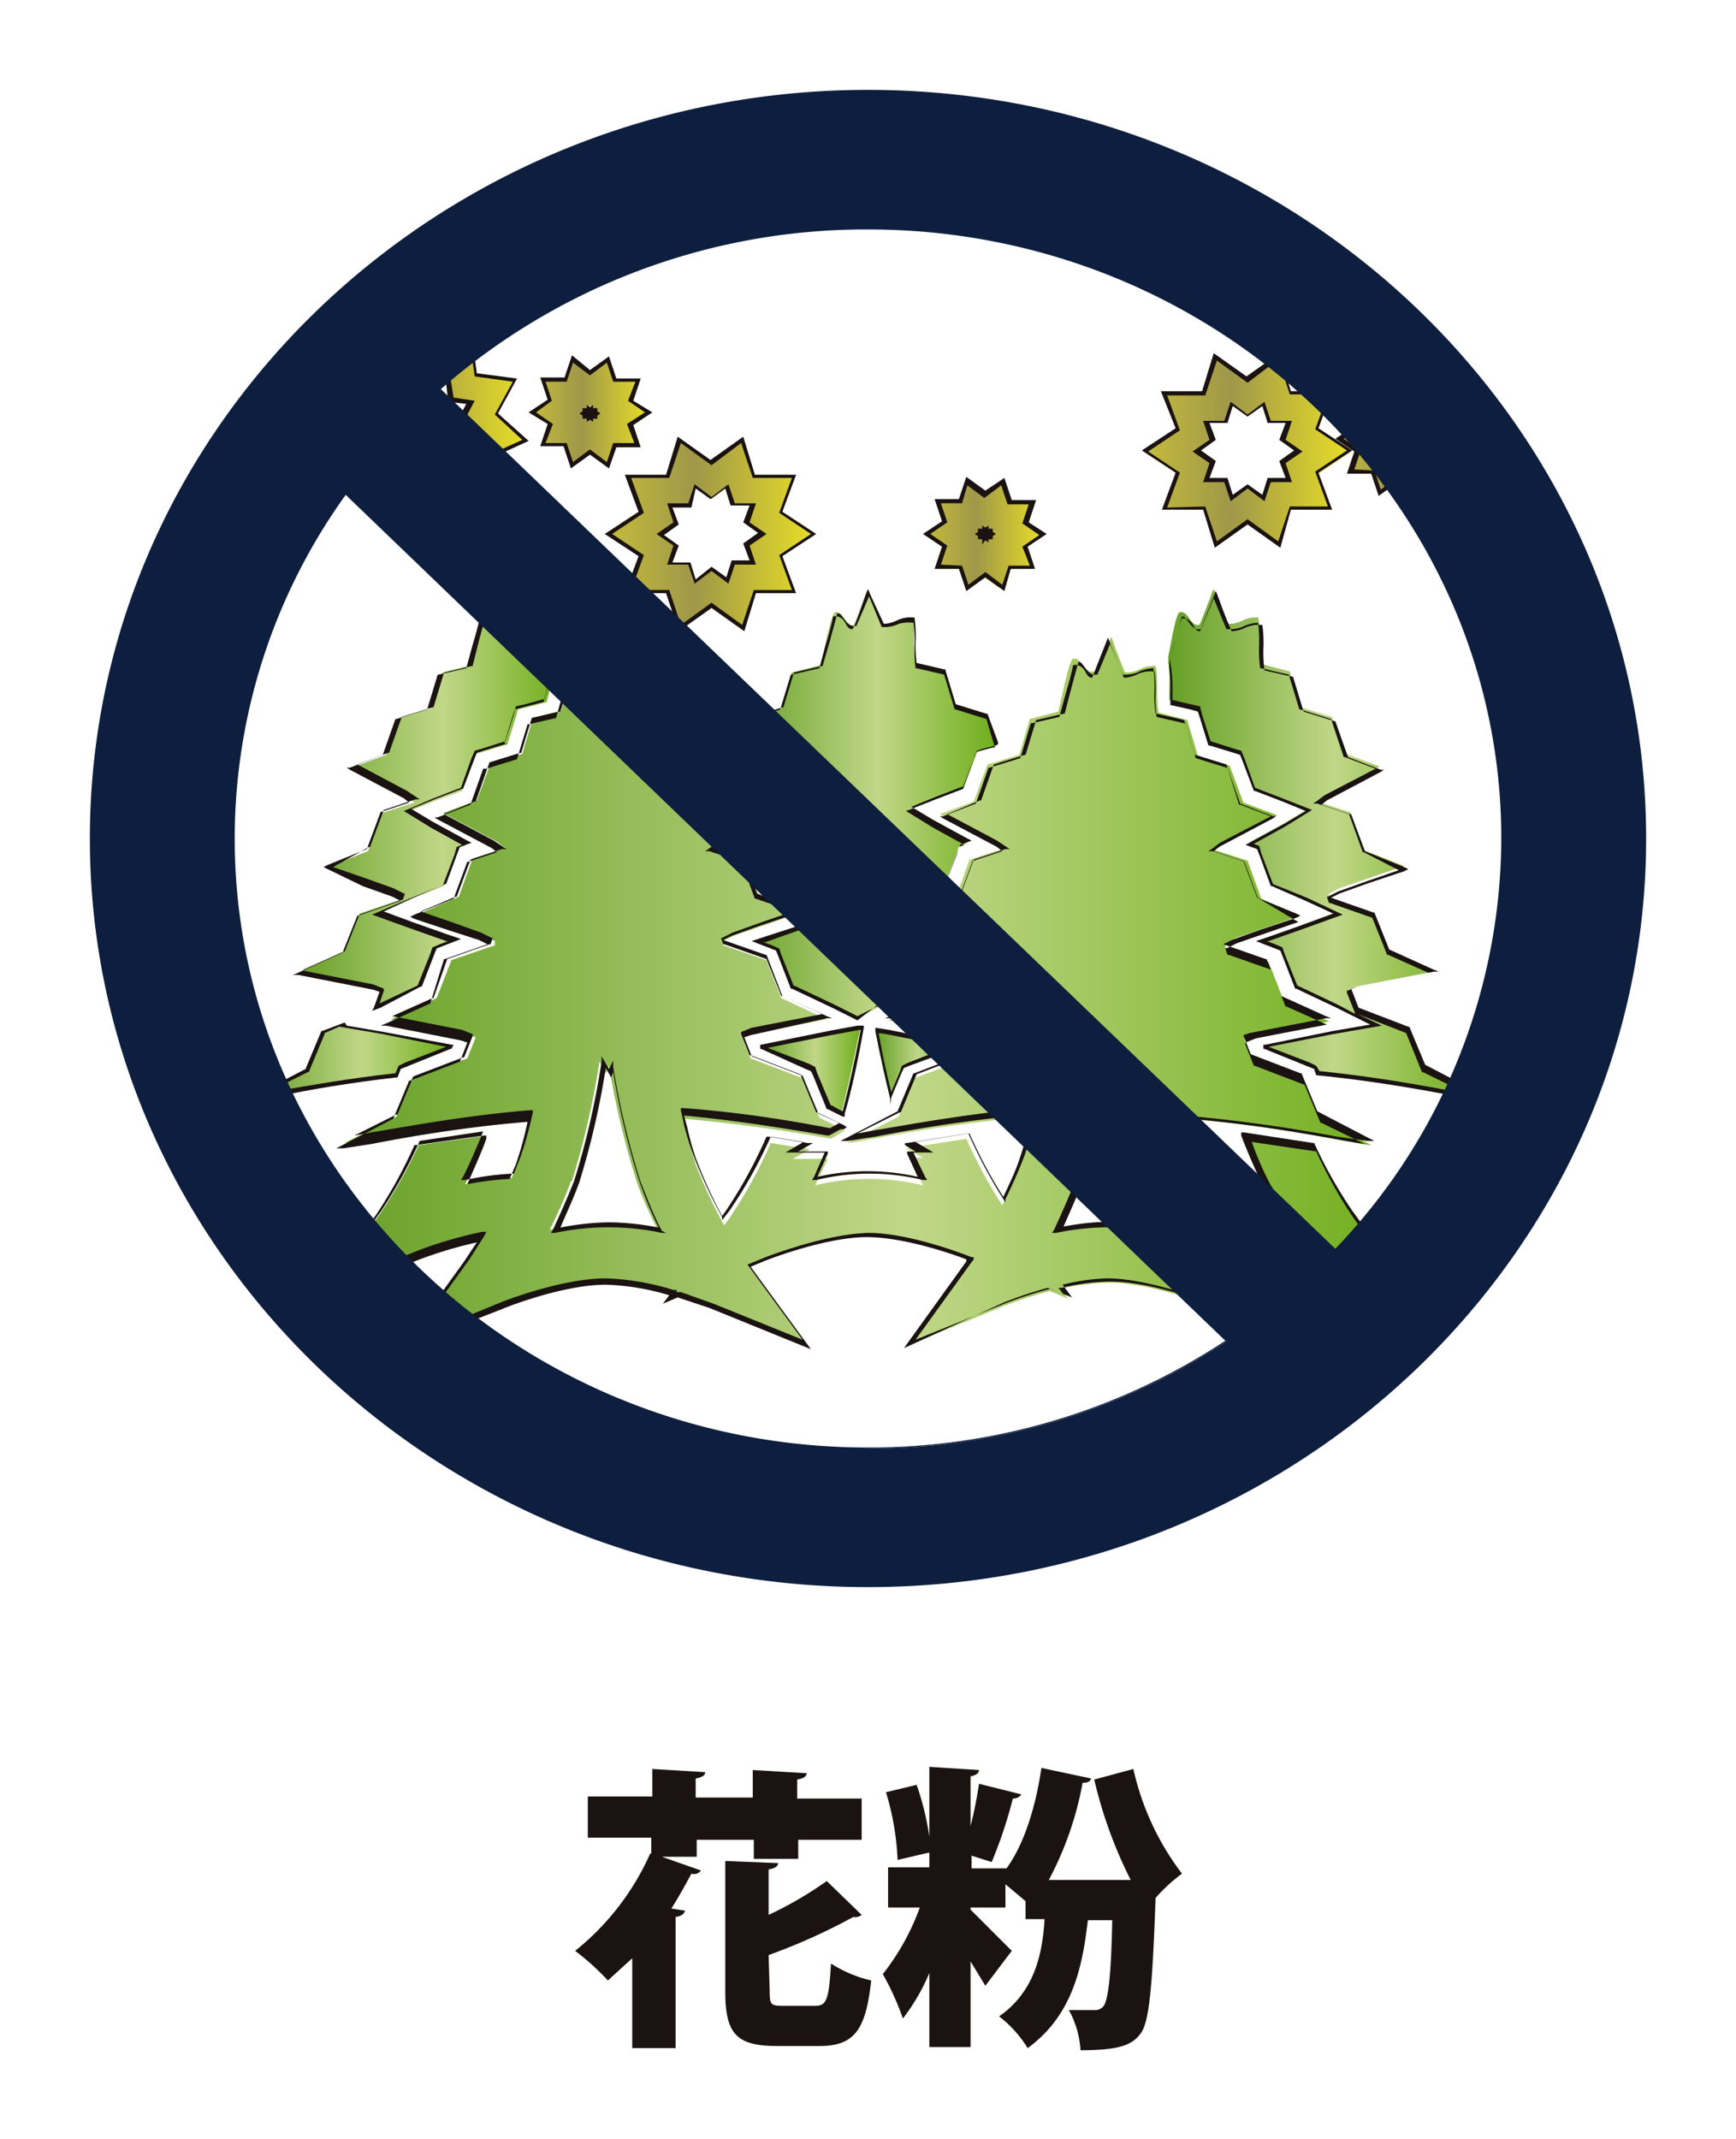 <svg id="Layer_1" data-name="Layer 1" xmlns="http://www.w3.org/2000/svg" xmlns:xlink="http://www.w3.org/1999/xlink" preserveAspectRatio="none" viewBox="0 0 164.2 202.3">
  <defs>
    <style>
      .cls-1 {
        fill: none;
      }

      .cls-2 {
        clip-path: url(#clip-path);
      }

      .cls-3 {
        fill: url(#linear-gradient);
      }

      .cls-4 {
        clip-path: url(#clip-path-2);
      }

      .cls-5 {
        fill: #1a1311;
      }

      .cls-6 {
        clip-path: url(#clip-path-3);
      }

      .cls-7 {
        fill: url(#linear-gradient-2);
      }

      .cls-8 {
        clip-path: url(#clip-path-5);
      }

      .cls-9 {
        fill: url(#linear-gradient-3);
      }

      .cls-10 {
        clip-path: url(#clip-path-7);
      }

      .cls-11 {
        fill: url(#linear-gradient-4);
      }

      .cls-12 {
        clip-path: url(#clip-path-9);
      }

      .cls-13 {
        fill: url(#linear-gradient-5);
      }

      .cls-14 {
        clip-path: url(#clip-path-11);
      }

      .cls-15 {
        fill: url(#linear-gradient-6);
      }

      .cls-16 {
        clip-path: url(#clip-path-13);
      }

      .cls-17 {
        fill: url(#linear-gradient-7);
      }

      .cls-18 {
        clip-path: url(#clip-path-15);
      }

      .cls-19 {
        fill: url(#linear-gradient-8);
      }

      .cls-20 {
        clip-path: url(#clip-path-17);
      }

      .cls-21 {
        fill: url(#linear-gradient-9);
      }

      .cls-22 {
        clip-path: url(#clip-path-19);
      }

      .cls-23 {
        fill: url(#linear-gradient-10);
      }

      .cls-24 {
        clip-path: url(#clip-path-21);
      }

      .cls-25 {
        fill: url(#linear-gradient-11);
      }

      .cls-26 {
        clip-path: url(#clip-path-23);
      }

      .cls-27 {
        fill: url(#linear-gradient-12);
      }

      .cls-28 {
        clip-path: url(#clip-path-25);
      }

      .cls-29 {
        fill: url(#linear-gradient-13);
      }

      .cls-30 {
        fill: #0e1e3e;
      }
    </style>
    <clipPath id="clip-path">
      <path class="cls-1" d="M80.8,59.1c-.4.1-.7-.3-.9-.6s-.5-.7-.9-.6-1.1,3.9-1.4,5l-2.7.7-1,3.4-3,.9-1.2,3.3.2.6L71,74.7l2.7,1,2.5,1-2.3,1.4-3.3,1.8h.2l.6.2.2.6,1.1,3,3.2,1.4,3,1.4-3.1,1.1-3.4,1.2-.7.2,1.3.5.6.2.2.6L75,93.3l3.8,1.8,2.3,1.2,2.3-1.2,3.8-1.8,1.2-3.1.2-.6.6-.2,1.3-.5-.7-.2-3.4-1.2-3.2-1.1,3-1.4,3.2-1.4,1.1-3,.2-.6.6-.2h.2l-3.3-1.8-2.3-1.4,2.5-1,2.7-1,1.1-2.9.2-.6.7-.2,1.2-.4-1-2.7-3-.9-1-3.4-2.7-.7c-.3-1.1,0-3.3-.3-4.4a2.9,2.9,0,0,0-1.5.3,2.9,2.9,0,0,1-1.4.3q-.7-1.7-1.3-3.4-.6,1.7-1.3,3.4"/>
    </clipPath>
    <linearGradient id="linear-gradient" y1="202.32" x2="1" y2="202.32" gradientTransform="matrix(24.69, 0, 0, -24.69, 69.71, 5072.18)" gradientUnits="userSpaceOnUse">
      <stop offset="0" stop-color="#659f25"/>
      <stop offset="0.54" stop-color="#c0d788"/>
      <stop offset="1" stop-color="#6ead19"/>
    </linearGradient>
    <clipPath id="clip-path-2">
      <rect class="cls-1" width="164.2" height="202.32"/>
    </clipPath>
    <clipPath id="clip-path-3">
      <path class="cls-1" d="M78.4,97.6,72,98.9h0l4.2,1.7.5.2.2.5,1.3,3.2,1.4.7c.6-2.3,1.2-5.2,1.8-8.1h-.3Z"/>
    </clipPath>
    <linearGradient id="linear-gradient-2" x1="0" y1="202.32" x2="1" y2="202.32" gradientTransform="matrix(9.47, 0, 0, -9.47, 72.01, 2017.92)" xlink:href="#linear-gradient"/>
    <clipPath id="clip-path-5">
      <path class="cls-1" d="M84.2,103.9l1-2.5.2-.5.5-.2L90.2,99h0l-6.4-1.3-1-.2c.4,2.2.9,4.5,1.4,6.4"/>
    </clipPath>
    <linearGradient id="linear-gradient-3" x1="0" y1="202.32" x2="1" y2="202.32" gradientTransform="matrix(7.43, 0, 0, -7.43, 82.83, 1603.47)" xlink:href="#linear-gradient"/>
    <clipPath id="clip-path-7">
      <path class="cls-1" d="M113.4,59.1c-.4.1-.7-.3-.9-.6s-.5-.7-.9-.6-.8,2.8-1.1,4.2v.5a12.6,12.6,0,0,1,.1,2.4c0,.4,0,.8,0,1.2l1.8.4.8.2.2.7.8,2.6,2.3.7.7.2.2.6,1.1,2.9,2.7,1,2.5,1-2.3,1.4-3.3,1.8h.2l.6.2.2.6,1.1,3,3.2,1.4,3,1.4-3.1,1.1L120,88.8l-.7.2,1.3.5.6.2.2.6,1.2,3.1,3.8,1.8,3.6,1.8-4.1.7-6.4,1.3h0l4.3,1.7.5.2.2.5h0c7.8.8,14.1,2.2,15,2.2l-4.9-2.5-1.5-3.7-4.8-1.8-.8-2,.8-.3,7.2-1.4-4.3-2-1.4-3.6-4.1-1.4v-.4l1-.5,6.1-2.1L129,80.4l-1.3-3.6-3.1-1,.8-.6,5.1-2.7-3.2-1.2L126,67.8l-3-.9-1-3.4-2.7-.7c-.3-1.1,0-3.3-.3-4.4a2.9,2.9,0,0,0-1.5.3,2.9,2.9,0,0,1-1.4.3q-.7-1.7-1.3-3.4-.6,1.7-1.3,3.4"/>
    </clipPath>
    <linearGradient id="linear-gradient-4" x1="0" y1="202.32" x2="1" y2="202.32" gradientTransform="matrix(29.13, 0, 0, -29.13, 110.47, 5973.97)" xlink:href="#linear-gradient"/>
    <clipPath id="clip-path-9">
      <path class="cls-1" d="M101.8,111.7a78.8,78.8,0,0,0,2.6-11.3l.6,1.1.3-.7a80.1,80.1,0,0,0,2.6,10.9c.6,1.7,1.3,3.2,2,4.6a24.6,24.6,0,0,0-10.2,0c.7-1.4,1.4-2.9,2-4.6m-47.6,0a78.9,78.9,0,0,0,2.6-11.3l.6,1.1.3-.7a80.2,80.2,0,0,0,2.6,10.9c.6,1.7,1.3,3.2,2,4.6a24.6,24.6,0,0,0-10.2,0c.7-1.4,1.4-2.9,2-4.6m49.3-48.2c-.4.1-.7-.3-.9-.6s-.5-.7-.9-.6-1.1,3.9-1.4,5l-2.7.7-1,3.4-3,.9-1.3,3.5-3.2,1.2,5.1,2.7.8.6-3.1,1-1.3,3.6-3.7,1.6,6.1,2.1,1,.5v.4l-4.1,1.4-1.4,3.6-4.3,2,7.2,1.4.8.3-.8,2-4.8,1.8L85,105.6l-4.9,2.5c.9,0,8.6-1.8,17.6-2.5l-.3,1.4a26.7,26.7,0,0,1-.8,2.9,44.8,44.8,0,0,1-1.8,4.1,46.2,46.2,0,0,1-3.4-6.3l-5.7.9h0l1.6.9H86.1l1.2,2.6a21.6,21.6,0,0,0-10.2,0l1.2-2.5H75l1.6-.9-3.7-.6a44.2,44.2,0,0,1-3.9,7.1l-.5.7a46.2,46.2,0,0,1-2.7-5.8,27.6,27.6,0,0,1-.8-2.9l-.3-1.4c5.6.5,10.6,1.3,13.9,1.9l1-.6.3-.2-2.4-1.2-1.5-3.7L71,100.1l-.8-2,.8-.3,7.2-1.4-4.3-2-1.4-3.6-4.1-1.4v-.4l1-.5,6.1-2.1-3.7-1.6-1.3-3.6-3.1-1,.8-.6,5.1-2.7-3.2-1.2-1.3-3.5-3-.9-1-3.4-2.7-.7c-.3-1.1,0-3.3-.3-4.4a2.9,2.9,0,0,0-1.5.3,2.9,2.9,0,0,1-1.4.3q-.7-1.7-1.3-3.4-.6,1.7-1.3,3.4c-.4.1-.7-.3-.9-.6s-.5-.7-.9-.6-1.1,3.9-1.4,5l-2.7.7-1,3.4-3,.9-1.3,3.5-3.2,1.2,5.1,2.7.8.6-3.1,1-1.3,3.6-3.7,1.6,6.1,2.1,1,.5v.4l-4.1,1.4-1.4,3.6-4.3,2,7.2,1.4.8.3-.8,2L39,101.9l-1.5,3.7-4.9,2.5c.9,0,8.6-1.8,17.6-2.5a35.4,35.4,0,0,1-1.2,4.3l-.6,1.5a26.2,26.2,0,0,0-4.4.6c.7-1.4,1.4-2.9,2-4.6l-6.4.9a44.5,44.5,0,0,1-3.8,6.7l-5.6,7.7,9-3.7a39.6,39.6,0,0,1,6.3-1.9l-1.4,2.2-5.6,7.7,9-3.6c.1,0,5.7-2.3,9.9-2.3a24.3,24.3,0,0,1,6.3,1.1l-.4.5.9-.3,3.1,1.1,9,3.7-5.4-7.4,1.4-.6c1.6-.6,6.4-2.3,9.9-2.3s8.8,1.9,9.7,2.2l-.3.4-5.6,7.7,9-3.7a39.3,39.3,0,0,1,4.3-1.4l1.7.7-.7-.9a20.7,20.7,0,0,1,4.6-.6c4.2,0,9.8,2.3,9.9,2.3l9,3.7-5.6-7.7s-.7-.9-1.6-2.5a37.9,37.9,0,0,1,8.1,2.2l9,3.6-5.6-7.7a43.3,43.3,0,0,1-3.6-6.4l-6.5-1c.6,1.6,1.3,3.1,1.9,4.4a24.9,24.9,0,0,0-5.1-.6h-.9l-.6-1.5a37.2,37.2,0,0,1-1.2-4.3c9,.7,16.6,2.5,17.6,2.5l-4.9-2.5-1.5-3.7-4.8-1.8-.8-2,.8-.3,7.2-1.4-4.3-2-1.4-3.6-4.1-1.4v-.4l1-.5,6.1-2.1-3.7-1.6-1.3-3.6-3.1-1,.8-.6,5.1-2.7-3.2-1.2-1.3-3.5-3-.9-1-3.4-2.7-.7c-.3-1.1,0-3.3-.3-4.4a2.9,2.9,0,0,0-1.5.3,2.9,2.9,0,0,1-1.4.3q-.7-1.7-1.3-3.4-.6,1.7-1.3,3.4"/>
    </clipPath>
    <linearGradient id="linear-gradient-5" x1="0" y1="202.32" x2="1" y2="202.32" gradientTransform="matrix(103.52, 0, 0, -103.52, 30.15, 21038.05)" xlink:href="#linear-gradient"/>
    <clipPath id="clip-path-11">
      <path class="cls-1" d="M30.6,97.5l-1.5,3.7-4.9,2.5c.8,0,6.3-1.2,13.4-2.1v-.2l.2-.5.5-.2L42.6,99h.1l-6.4-1.2-4.1-.7.5-.2-2.1.8"/>
    </clipPath>
    <linearGradient id="linear-gradient-6" x1="0" y1="202.32" x2="1" y2="202.32" gradientTransform="matrix(18.49, 0, 0, -18.49, 24.2, 3841.92)" xlink:href="#linear-gradient"/>
    <clipPath id="clip-path-13">
      <path class="cls-1" d="M47.7,59.1c-.4.1-.7-.3-.9-.6s-.5-.7-.9-.6-1.1,3.9-1.4,5l-2.7.7-1,3.4-3,.9-1.3,3.5-3.2,1.2,5.1,2.7.8.6-3.1,1-1.3,3.6L31,82l6.1,2.1,1,.5v.4l-4.1,1.4L32.5,90l-4.3,2,7.2,1.4.8.3-.6,1.6.3-.2,3.8-1.8,1.2-3.1.2-.6.6-.2,1.3-.5-.7-.2-3.4-1.2-3.1-1.1,3-1.4L42,83.8l1.1-3,.2-.6.6-.2h.2l-3.3-1.8-2.3-1.4,2.5-1,2.7-1,1.1-2.9.2-.6.7-.2,2.3-.7.8-2.6.2-.7.8-.2,1.9-.5.4-1.5c.3-1,.6-2,.7-2.6l.2-.8h.4a16,16,0,0,0-.1-2.6,2.9,2.9,0,0,0-1.5.3,2.9,2.9,0,0,1-1.4.3q-.7-1.7-1.3-3.4-.6,1.7-1.3,3.4"/>
    </clipPath>
    <linearGradient id="linear-gradient-7" x1="0" y1="202.32" x2="1" y2="202.32" gradientTransform="matrix(25.23, 0, 0, -25.23, 28.18, 5179.29)" xlink:href="#linear-gradient"/>
    <clipPath id="clip-path-15">
      <path class="cls-1" d="M68.7,46.1l.5,1.7h1.9l-.6,1.7,1.5,1-1.5,1,.6,1.7H69.3l-.5,1.7-1.5-1.1-1.5,1.1-.5-1.7H63.4l.6-1.7-1.5-1,1.5-1-.6-1.7h1.9l.5-1.7,1.5,1.1Zm-1.5-2.3-3-2.2-1.1,3.5H59.4l1.2,3.4-3.1,2.1,3.1,2.1L59.4,56h3.8l1.1,3.5,3-2.2,3,2.2,1.1-3.5h3.8l-1.2-3.4L77,50.5l-3.1-2.1L75.1,45H71.4l-1.1-3.5Z"/>
    </clipPath>
    <linearGradient id="linear-gradient-8" y1="202.32" x2="1" y2="202.32" gradientTransform="matrix(19.4, 0, 0, -19.4, 57.56, 3976.28)" gradientUnits="userSpaceOnUse">
      <stop offset="0" stop-color="#c4bb3d"/>
      <stop offset="0.42" stop-color="#a09749"/>
      <stop offset="1" stop-color="#e7de27"/>
    </linearGradient>
    <clipPath id="clip-path-17">
      <path class="cls-1" d="M93.3,50v.2h.2v.2h0v.2h-.2v.2H93v-.2h-.2v-.2h0v-.2h.2V50h.4Zm-.2-3.2-1.7-1.2-.6,2H88.7l.7,1.9-1.7,1.2,1.7,1.2-.7,1.9h2.1l.6,2,1.7-1.2,1.7,1.2.6-2h2.1l-.7-1.9,1.7-1.2-1.7-1.2.7-1.9H95.5l-.6-2Z"/>
    </clipPath>
    <linearGradient id="linear-gradient-9" x1="0" y1="202.32" x2="1" y2="202.32" gradientTransform="matrix(11.02, 0, 0, -11.02, 87.65, 2279.55)" xlink:href="#linear-gradient-8"/>
    <clipPath id="clip-path-19">
      <path class="cls-1" d="M132.4,41v.2h.2v.2h0v.2h-.2v.2h-.4v-.2h-.2v-.2h0v-.2h.2V41h.4Zm-.2-3.2-1.7-1.2-.6,2h-2.1l.7,1.9-1.7,1.2,1.7,1.2-.7,1.9h2.1l.6,2,1.7-1.2,1.7,1.2.6-2h2.1l-.7-1.9,1.7-1.2L136,40.4l.7-1.9h-2.1l-.6-2Z"/>
    </clipPath>
    <linearGradient id="linear-gradient-10" x1="0" y1="202.32" x2="1" y2="202.32" gradientTransform="matrix(11.02, 0, 0, -11.02, 126.73, 2270.64)" xlink:href="#linear-gradient-8"/>
    <clipPath id="clip-path-21">
      <path class="cls-1" d="M56,38.4v.2h.2v.2h0v.2h-.2v.2h-.4v-.2h-.2v-.2h0v-.2h.2v-.2H56Zm-.2-3.2L54.1,34l-.6,2H51.4l.7,1.9L50.3,39l1.7,1.2-.7,1.9h2.1l.6,2,1.7-1.2L57.5,44l.6-2h2.1l-.7-1.9L61.3,39l-1.7-1.2.7-1.9H58.2l-.6-2Z"/>
    </clipPath>
    <linearGradient id="linear-gradient-11" x1="0" y1="202.32" x2="1" y2="202.32" gradientTransform="matrix(11.02, 0, 0, -11.02, 50.32, 2268.44)" xlink:href="#linear-gradient-8"/>
    <clipPath id="clip-path-23">
      <path class="cls-1" d="M119.4,38.2,120,40h1.9l-.6,1.7,1.5,1-1.5,1,.6,1.7H120l-.5,1.7L118,46,116.5,47l-.5-1.7h-1.9l.6-1.7-1.5-1,1.5-1-.6-1.7h1.9l.5-1.7,1.5,1.1ZM118,35.9l-3-2.2-1.1,3.5h-3.8l1.2,3.4-3.1,2.1,3.1,2.1-1.2,3.4h3.8l1.1,3.5,3-2.2,3,2.2,1.1-3.5h3.8l-1.2-3.4,3.1-2.1-3.1-2.1,1.2-3.4h-3.8L121,33.8Z"/>
    </clipPath>
    <linearGradient id="linear-gradient-12" x1="0" y1="202.32" x2="1" y2="202.32" gradientTransform="matrix(19.4, 0, 0, -19.4, 108.25, 3968.24)" xlink:href="#linear-gradient-8"/>
    <clipPath id="clip-path-25">
      <path class="cls-1" d="M39.3,35.5l1.3,1.3,1.6-.8.3,1.8,1.8.3-.9,1.6,1.3,1.3-1.7.8.3,1.8-1.8-.3-.8,1.6-1.3-1.3-1.7.8-.2-1.8-1.8-.3.9-1.6-1.3-1.3,1.7-.8-.3-1.8,1.8.3Zm-2.4-1.4-3.7-.6.6,3.6-3.4,1.6,2.7,2.5-1.8,3.2,3.7.5.5,3.6,3.3-1.7,2.6,2.6,1.7-3.2,3.7.6-.6-3.6,3.4-1.6L47,39.1l1.8-3.2L45,35.4l-.5-3.6-3.3,1.7-2.6-2.6Z"/>
    </clipPath>
    <linearGradient id="linear-gradient-13" x1="0" y1="202.32" x2="1" y2="202.32" gradientTransform="matrix(19.15, 0, 0, -19.15, 30.49, 3914.21)" xlink:href="#linear-gradient-8"/>
  </defs>
  <title>0e614c30-049a-4abd-a9bb-74e204cd8fc2</title>
  <g class="cls-2">
    <rect class="cls-3" x="69.7" y="55.8" width="24.7" height="40.5"/>
  </g>
  <g class="cls-4">
    <path class="cls-5" d="M81.1,96.5l-2.4-1.2-3.8-1.8h-.1l-1.2-3.1-.2-.5-.5-.2-1.3-.5-.5-.2,1.2-.4,3.4-1.1,2.7-1-2.6-1.2-3.2-1.4h-.1l-1.1-3-.2-.5-1.1-.4.4-.2,3.3-1.8,2-1.2-2.2-.9-2.6-1h-.1l-1.1-2.9-.2-.7h0l1.2-3.3h.1l2.9-.9,1-3.3h.1l2.6-.6.6-2.2c.3-1,.6-2.1.7-2.7h.1c.5-.1.9.3,1.1.7s.4.5.6.5.9-2.2,1.3-3.3l.2-.5.2.5L83.6,59a3.2,3.2,0,0,0,1.2-.3,3,3,0,0,1,1.6-.3h.1a12.2,12.2,0,0,1,.1,2.2,13.4,13.4,0,0,0,.1,2.1l2.6.6h.1l1,3.3,2.9.9h.1l1,2.7v.2l-.6.2-.8.2-.6.2-.2.5-1.1,2.9h-.1l-2.6,1-2.2.9,2,1.2,3.3,1.8.4.2-1.1.4-.2.5-1.1,3h-.1l-3.2,1.4-2.6,1.2,2.7,1,3.4,1.1,1.2.4-.5.2-1.3.5-.5.2-.2.5-1.2,3.1h-.1l-3.8,1.8Zm-6-3.3,3.8,1.8,2.2,1.1,2.2-1.1,3.8-1.7,1.2-3,.2-.6.7-.3L90,89h-.2l-3.4-1.2-3.6-1.3L86.2,85l3.2-1.3,1.1-2.9.2-.7.5-.2-2.9-1.6-2.6-1.6,2.8-1.1,2.6-1,1-2.8.3-.7.7-.2.8-.2h.2L93.3,68l-2.9-.9h-.1l-1-3.3-2.6-.6h-.1a12.1,12.1,0,0,1-.1-2.3,14.1,14.1,0,0,0-.1-2A3.5,3.5,0,0,0,85,59a3,3,0,0,1-1.5.3h-.1l-1.2-2.9L81,59.2h-.1c-.5.1-.8-.3-1.1-.7s-.4-.5-.6-.5l-.7,2.6L77.8,63h-.1l-2.6.6-1,3.3H74l-2.9.9-1.1,3.2.2.6,1,2.8,2.6,1,2.8,1.1-2.6,1.6L71,79.9l.5.2.2.7,1.1,2.9L76,85l3.4,1.6-3.6,1.3-3.4,1.2h-.2l.8.3.7.3.2.6,1.2,3"/>
  </g>
  <g class="cls-6">
    <rect class="cls-7" x="72" y="97.2" width="9.5" height="8.13"/>
  </g>
  <g class="cls-4">
    <path class="cls-5" d="M79.9,105.6h-.2l-.6-.3-.8-.4h-.1l-1.3-3.2-.2-.4-.5-.2L72,99.2h-.1v-.4H72l6.4-1.3,2.7-.5h.6v.2c-.6,3.4-1.2,6.1-1.8,8.1Zm-1.3-1.1.7.4.4.2c.5-1.9,1.1-4.5,1.7-7.7h-.1l-2.7.5-6,1.2,3.9,1.5.6.3.2.6,1.3,3.1"/>
  </g>
  <g class="cls-8">
    <rect class="cls-9" x="82.8" y="97.5" width="7.4" height="6.4"/>
  </g>
  <g class="cls-4">
    <path class="cls-5" d="M84.2,104.5v-.6c-.4-1.7-.9-3.9-1.4-6.4v-.3l1.3.2,6.4,1.3h.2v.4h-.1L86,100.8l-.5.2-.2.4-1,2.4Zm-1.1-6.8c.4,2.2.8,4,1.2,5.6l.8-1.9.2-.6.6-.3L89.8,99l-6-1.2Z"/>
  </g>
  <g class="cls-10">
    <rect class="cls-11" x="110.5" y="55.8" width="29.1" height="47.96"/>
  </g>
  <g class="cls-4">
    <path class="cls-5" d="M139.6,103.9l-2.8-.4c-2.7-.5-7.1-1.3-12.2-1.8h-.1l-.2-.6-.5-.2-4.2-1.7h-.1v-.4h.2l6.4-1.3,3.5-.6-3.2-1.6-3.8-1.8h-.1l-1.2-3.1-.2-.5-.5-.2-1.3-.5-.5-.2,1.2-.4,3.4-1.2,2.7-1-2.6-1.2-3.2-1.4h-.1l-1.1-3-.2-.5-1.1-.4.4-.2,3.3-1.8,2-1.2-2.2-.9-2.6-1h-.1l-1.1-2.9-.2-.5-.6-.2-2.3-.7h-.1l-.8-2.6-.2-.6-.7-.2-1.8-.4h-.1c0-.4,0-.7,0-1.1h0a12.6,12.6,0,0,0-.1-2.4v-.5h0l.4-1.5c.3-1,.6-2.1.7-2.7h.1c.5-.1.9.3,1.1.7s.4.5.6.5l1.3-3.3.2-.5.2.5c.4,1.1.8,2.2,1.3,3.3a3.2,3.2,0,0,0,1.2-.3,3.1,3.1,0,0,1,1.6-.3h.1a12.1,12.1,0,0,1,.1,2.2,13.4,13.4,0,0,0,.1,2.1l2.6.6h.1l1,3.3,2.9.9h.1l1.2,3.4,3.1,1.2h.3l-.3.2-5.1,2.7-.5.4,2.7.9h.1l1.3,3.5,3.7,1.5.4.2-.4.2-3.3,1.1-2.8,1-.8.4h0l4,1.4h.1l1.4,3.5,4.2,1.9.5.2h-.5l-7.2,1.4-.6.2.7,1.8,4.7,1.8h.1l1.5,3.6,4.8,2.5.6.3h-.7Zm-14.8-2.6c5,.5,9.4,1.3,12.1,1.8l1.8.3-4.1-2h-.1L133,97.7l-4.6-1.8,2.3,1.1-4.6.8L120,99l3.9,1.5.6.3Zm-2.1-8.1,3.8,1.8,1.7.9h0l-.8-2v-.2l1-.4,6.7-1.3-3.8-1.7h-.1l-1.4-3.5-4-1.4h-.1l-.2-.6h.1l1-.5,2.8-1,2.9-1L129,80.6h-.1L127.6,77l-3-1h-.4l.3-.2.8-.6,4.8-2.5-2.9-1.1h-.1L125.9,68l-2.9-.9h-.1l-1-3.3-2.6-.6h-.1a11.9,11.9,0,0,1-.1-2.3,14.3,14.3,0,0,0-.1-2,3.5,3.5,0,0,0-1.3.3,3,3,0,0,1-1.5.3H116l-1.2-2.9-1.2,2.9h-.1c-.5.1-.8-.3-1.1-.7s-.4-.5-.6-.5l-.7,2.6-.4,1.4v.4a12.7,12.7,0,0,1,.2,2.5h0c0,.3,0,.7,0,1l1.7.4.9.2.2.8.8,2.5,2.2.7.7.2.3.7,1,2.8,2.6,1,2.8,1.1-2.6,1.6-2.9,1.6.5.2.2.7,1.1,2.9,3.2,1.3,3.4,1.6-3.6,1.3-3.4,1.2h-.2l.8.3.7.3.2.6,1.2,3"/>
  </g>
  <g class="cls-12">
    <rect class="cls-13" x="30.2" y="60.1" width="103.5" height="66.95"/>
  </g>
  <g class="cls-4">
    <path class="cls-5" d="M85.5,127.5l5.9-8.2v-.2c-1.3-.5-5.9-2.1-9.4-2.1s-8.3,1.7-9.8,2.3l-1.2.5,5.7,7.8-9.6-3.9-3-1-1.4.6.6-.8a22.9,22.9,0,0,0-6-1c-4.1,0-9.6,2.2-9.8,2.3L38,127.5l5.9-8.2,1.2-1.8a39.7,39.7,0,0,0-5.9,1.8l-9.6,3.9,5.9-8.2a44.4,44.4,0,0,0,3.7-6.7h.1l6.4-.9h.3v.3c-.5,1.4-1.2,2.9-1.8,4.3a26.7,26.7,0,0,1,4-.5l.6-1.4a33.5,33.5,0,0,0,1.1-4c-6.2.5-11.7,1.5-14.8,2.1l-2.6.4h-.7l.6-.3,4.8-2.5,1.5-3.6h.1l4.7-1.8.7-1.8-.6-.2-7.1-1.4h-.5l.5-.2,4.2-1.9L42,90.7h.1l4-1.4h0l-.8-.4-2.8-.9-3.3-1.1-.4-.2.4-.2,3.7-1.5,1.3-3.5h.1l2.7-.9-.5-.4-5.1-2.7-.3-.2h.3l3.1-1.2,1.2-3.4H46l2.9-.9,1-3.3H50l2.6-.6.6-2.2c.3-1,.6-2.1.7-2.7h.1c.5-.1.9.3,1.1.7s.4.5.6.5.9-2.2,1.3-3.3l.2-.5.2.5c.4,1.1.8,2.2,1.3,3.3a3.4,3.4,0,0,0,1.2-.3,3,3,0,0,1,1.6-.3h.1a12,12,0,0,1,.1,2.2,13.4,13.4,0,0,0,.1,2.1l2.6.6h.1l1,3.3,2.9.9h.1L70,75.6l3.1,1.2h.3l-.3.2-5.1,2.7-.5.4,2.7.9h.1l1.3,3.5,3.7,1.5.4.2-.4.2-3.3,1.1-2.8,1-.8.4h0l4,1.4h.1L74,94.2l4.2,1.9.5.2h-.5L71,97.9l-.6.2.7,1.8,4.7,1.8h.1l1.5,3.6,2.4,1.1.3.2-.3.2h-.3l-1.1.6h-.1c-3.6-.6-8.3-1.4-13.6-1.9l.3,1.1a27.7,27.7,0,0,0,.8,2.9,46.1,46.1,0,0,0,2.5,5.5l.3-.4a44.6,44.6,0,0,0,3.9-7.1h.2l3.7.6h.5l-1.4.8h2.8v.2l-1,2.2a21.4,21.4,0,0,1,9.5,0l-1-2.2v-.2h.8l-1-.6h0v-.2h.2l5.7-.9h.2a45.9,45.9,0,0,0,3.2,6c.6-1.3,1.2-2.5,1.6-3.8a26.5,26.5,0,0,0,.8-2.9l.3-1.1c-6.2.5-11.7,1.5-14.8,2.1l-2.6.4h-.7l.6-.3,4.8-2.5,1.5-3.6h.1l4.7-1.8.7-1.8-.6-.2-7.1-1.4h-.5l.5-.2,4.2-1.9,1.4-3.5h.1l4-1.4h0l-.8-.4-2.8-1-3.3-1.1-.4-.2.4-.2,3.7-1.5,1.3-3.5h.1l2.7-.9-.5-.4-5.1-2.7-.3-.2h.3l3.1-1.2,1.2-3.4h.1l2.9-.9,1-3.3h.1l2.6-.6.6-2.2c.3-1,.6-2.1.7-2.7h.1c.5-.1.9.3,1.1.7s.4.5.6.5l1.3-3.3.2-.5.2.5,1.3,3.3a3.3,3.3,0,0,0,1.2-.3,3,3,0,0,1,1.6-.3h.1a12.2,12.2,0,0,1,.1,2.2,13.3,13.3,0,0,0,.1,2.1l2.6.6h.1l1,3.3,2.9.9h.1l1.2,3.4,3.1,1.2h.3l-.3.2-5.1,2.7-.5.4,2.7.9h.1l1.3,3.5,3.7,1.5.4.2-.4.2-3.3,1.1-2.8,1-.8.4h0l4,1.4h.1l1.4,3.5,4.2,1.9.5.2h-.5l-7.2,1.4-.6.2.7,1.8,4.7,1.8h.1l1.5,3.6,4.8,2.5.6.3h-.7l-2.8-.4c-3.2-.6-8.5-1.5-14.6-2a35,35,0,0,0,1.1,4l.6,1.4h.8a24.4,24.4,0,0,1,4.7.5c-.6-1.3-1.2-2.7-1.7-4v-.3h.3l6.5,1h.1a43.1,43.1,0,0,0,3.6,6.4l6,8.2-9.6-3.9a38.8,38.8,0,0,0-7.6-2.1l1.4,2.2,6,8.2-9.6-3.9c-.2-.1-5.8-2.3-9.8-2.3a19.8,19.8,0,0,0-4.2.6l.9,1.2-2.3-.9a39.1,39.1,0,0,0-4.2,1.4Zm-3.4-10.9c3.8,0,8.8,1.9,9.8,2.3h.2v.2l-.3.4-5.2,7.2,8.4-3.4a39.8,39.8,0,0,1,4.3-1.4h.1l1.2.5-.5-.6h.3a20.8,20.8,0,0,1,4.6-.6c4.1,0,9.7,2.2,10,2.3l8.4,3.4-5.2-7.2s-.7-.9-1.6-2.5l-.2-.3h.4a37.9,37.9,0,0,1,8.1,2.2l8.4,3.4-5.2-7.2a43,43,0,0,1-3.6-6.4l-6.1-.9c.5,1.4,1.1,2.8,1.8,4.1l.2.3h-.4a24.7,24.7,0,0,0-5-.6h-1.1l-.6-1.5a36.6,36.6,0,0,1-1.2-4.3v-.2h.3c6.2.5,11.6,1.5,14.9,2.1l1.8.3-4.1-2h-.1l-1.5-3.6-4.7-1.8h-.1l-.8-2v-.2l1-.4,6.7-1.3-3.8-1.7h-.1l-1.4-3.5-4-1.4h-.1l-.2-.6h.1l1-.5,2.9-1,2.9-1L119.1,85H119l-1.3-3.5-3-1h-.4l.3-.2.8-.6,4.8-2.5-2.9-1.1h-.1L116,72.3l-2.9-.9H113l-1-3.3-2.6-.6h-.1a12.1,12.1,0,0,1-.1-2.3,14.2,14.2,0,0,0-.1-2,3.5,3.5,0,0,0-1.3.3,3,3,0,0,1-1.5.3h-.1l-1.2-2.9-1.2,2.9h-.1c-.5.1-.8-.3-1.1-.7s-.4-.5-.6-.5l-.7,2.6-.6,2.3h-.1l-2.6.6-1,3.3h-.1l-2.9.9-1.2,3.4h-.1L89.6,77l4.7,2.5.9.6.3.2h-.4l-3,1-1.3,3.5h-.1l-3.3,1.4,2.9,1,2.8,1,1,.5h.1l-.2.6H94l-4,1.4-1.4,3.5h-.1l-3.8,1.7,6.6,1.3,1,.4v.2l-.8,2h-.1l-4.7,1.8-1.5,3.6h-.1l-4,2,1.6-.3c3.1-.5,8.8-1.6,15-2.1H98v.2l-.3,1.4a26.7,26.7,0,0,1-.8,2.9,45,45,0,0,1-1.8,4.1v.3l-.2-.3a45.8,45.8,0,0,1-3.3-6.2l-5,.8,1.7,1H86.4l1.1,2.3.2.3h-.4a21.4,21.4,0,0,0-10.1,0h-.4l.2-.3,1-2.3H74.3l1.7-1-3.1-.5a44,44,0,0,1-3.9,7l-.7.9v-.3a46.4,46.4,0,0,1-2.7-5.8,28.5,28.5,0,0,1-.9-2.9l-.3-1.4v-.2h.3c5.4.4,10.2,1.2,13.8,1.9l.9-.5-2.1-1h-.1l-1.5-3.6-4.7-1.8h-.1l-.8-2v-.2l1-.4,6.7-1.3-3.8-1.7h-.1l-1.4-3.5-4-1.4h-.1l-.2-.6h.1l1-.5,2.8-1,2.9-1L71.5,85h-.1l-1.3-3.5-3-1h-.4l.3-.2.8-.6L72.7,77l-2.9-1.1h-.1l-1.2-3.4-2.9-.9h-.1l-1-3.3-2.6-.6h-.1a12.1,12.1,0,0,1-.1-2.3,14,14,0,0,0-.1-2,3.5,3.5,0,0,0-1.3.3,3,3,0,0,1-1.5.3h-.1l-1.2-2.9-1.2,2.9H56c-.5.1-.8-.3-1.1-.7s-.4-.5-.6-.5l-.7,2.6L53,67.3h-.1l-2.6.6-1,3.3h-.1l-2.9.9L45,75.8h-.1L42,77l4.7,2.5.9.6.3.2h-.4l-3,1-1.3,3.5h-.1l-3.3,1.4,2.9,1,2.8,1,1,.5h.1l-.2.6h-.1l-4,1.4L41,94.4h-.1l-3.8,1.7,6.6,1.3,1,.4v.2l-.8,2h-.1l-4.7,1.8-1.5,3.6h-.1l-4,2,1.6-.3c3.1-.5,8.8-1.6,15-2.1h.3v.2a35.2,35.2,0,0,1-1.2,4.3l-.6,1.5h-.2a26.2,26.2,0,0,0-4.4.6h-.4l.2-.3c.7-1.4,1.3-2.8,1.9-4.3l-6,.9a44.9,44.9,0,0,1-3.7,6.7l-5.2,7.2,8.4-3.4a39.9,39.9,0,0,1,6.4-1.9h.4l-.2.4-1.4,2.2L39,126.6l8.3-3.4c.2-.1,5.8-2.3,10-2.3a23.8,23.8,0,0,1,6.4,1.1H64v.2h.4l3.1,1.1,8.4,3.4-5.2-7.1,1.7-.7c1.6-.6,6.4-2.3,10-2.3m-19.4,0h-.4a24.4,24.4,0,0,0-10.1,0h-.4l.2-.3c.7-1.5,1.4-3.1,2-4.6a75.6,75.6,0,0,0,2.6-11.3v-.5l.7,1.2.4-.8v.6a76,76,0,0,0,2.6,10.9c.6,1.5,1.2,3.1,2,4.6Zm-5.4-1a24.8,24.8,0,0,1,4.7.5c-.7-1.4-1.3-2.9-1.8-4.3a72.9,72.9,0,0,1-2.5-10.4l-.2.5-.5-.9a77.1,77.1,0,0,1-2.5,10.8c-.5,1.4-1.2,2.9-1.8,4.3a24.7,24.7,0,0,1,4.7-.5m53,1H110a24.4,24.4,0,0,0-10.1,0h-.4l.2-.3c.7-1.5,1.4-3.1,2-4.6a75.2,75.2,0,0,0,2.6-11.3v-.5l.7,1.2.4-.8v.6a76,76,0,0,0,2.6,10.9c.6,1.5,1.2,3.1,2,4.6Zm-5.8-15.7a71.7,71.7,0,0,1-2.5,10.8c-.5,1.4-1.2,2.9-1.8,4.3a24.8,24.8,0,0,1,9.5,0c-.7-1.4-1.3-2.9-1.8-4.3a73,73,0,0,1-2.5-10.4l-.2.5Z"/>
  </g>
  <g class="cls-14">
    <rect class="cls-15" x="24.2" y="96.7" width="18.5" height="7.03"/>
  </g>
  <g class="cls-4">
    <path class="cls-5" d="M24.2,103.9h-.7l.6-.3,4.8-2.5,1.5-3.6h.1l2.1-.8.2.3,3.5.6,6.4,1.2h.2l-.2.4h-.1l-4.2,1.7-.5.2-.3.8h-.1c-4.5.5-8.4,1.2-10.8,1.7l-2.6.4m6.6-6.2-1.5,3.6h-.1l-4,2,1.6-.3c2.3-.4,6.2-1.1,10.7-1.6l.3-.7.6-.3L42.2,99l-6-1.2-4.1-.7-1.4.6"/>
  </g>
  <g class="cls-16">
    <rect class="cls-17" x="28.2" y="55.8" width="25.2" height="39.49"/>
  </g>
  <g class="cls-4">
    <path class="cls-5" d="M35.2,95.6l.2-.4.5-1.4-.6-.2-7.1-1.4h-.5l.5-.2,4.2-1.9,1.4-3.5h.1l4-1.4h0l-.8-.4-2.8-1L31,82.2l-.4-.2.4-.2,3.7-1.5,1.3-3.5H36l2.7-.9-.5-.4-5.1-2.7-.3-.2h.3l3.1-1.2,1.2-3.4h.1l2.9-.9,1-3.3h.1l2.6-.6.6-2.2c.3-1,.6-2.1.7-2.7h.1c.5-.1.9.3,1.1.7s.4.5.6.5.9-2.2,1.3-3.3l.2-.5.2.5c.4,1.1.8,2.2,1.3,3.3a3.2,3.2,0,0,0,1.2-.3,3,3,0,0,1,1.6-.3h.1a12.3,12.3,0,0,1,.1,2.2v.6h-.5l-.2.7c-.1.5-.4,1.5-.7,2.5h0l-.4,1.5h-.1l-1.9.5-.7.2-.2.6-.8,2.6H48l-2.3.7-.6.2-.2.5-1.1,2.9h-.1l-2.6,1-2.2.9,2,1.2,3.3,1.8.4.2-1.1.4-.2.5-1.1,3h-.1l-3.2,1.4-2.6,1.2,2.7,1,3.4,1.2,1.2.4-.5.2-1.3.5-.5.2-.2.5-1.2,3.1h-.1L36,95.3Zm-6.5-3.8,6.6,1.3,1,.4v.2l-.4,1.2,3.6-1.7,1.2-3,.2-.6.7-.3.8-.3h-.2l-3.4-1.2-3.6-1.3L38.7,85l3.2-1.3,1.1-2.9.2-.7.5-.2-2.9-1.6-2.6-1.6L41,75.5l2.6-1,1-2.8.3-.7.7-.2,2.2-.7.8-2.5.2-.8.9-.2,1.8-.5.4-1.4h0c.3-.9.5-1.9.7-2.4l.2-1h.4v-.3a14.1,14.1,0,0,0-.1-2,3.4,3.4,0,0,0-1.3.3,3,3,0,0,1-1.6.3h-.1L49,56.3l-1.2,2.9h-.1c-.5.1-.8-.3-1.1-.7s-.4-.5-.6-.5l-.7,2.6L44.7,63h-.1l-2.6.6-1,3.3h-.1l-2.9.9-1.2,3.4h-.1l-2.9,1.1,4.7,2.5.9.6.3.2h-.4l-3,1-1.3,3.5h-.1L31.5,82l2.9,1,2.8,1,1,.5h.1l-.2.6h-.1l-4,1.4L32.6,90h-.1l-3.8,1.7"/>
  </g>
  <g class="cls-18">
    <rect class="cls-19" x="57.6" y="41.6" width="19.4" height="17.76"/>
  </g>
  <g class="cls-4">
    <path class="cls-5" d="M64.2,59.7,63,56.1H59.1l1.3-3.5-3.2-2.1,3.2-2.1-1.3-3.5H63l1.1-3.6,3.1,2.2,3.1-2.2,1.1,3.6h3.9l-1.3,3.5,3.2,2.1-3.2,2.1,1.3,3.5H71.5l-1.1,3.6-3.1-2.2ZM67.3,57l2.9,2.1,1.1-3.3h3.6l-1.2-3.3,3-2-3-2,1.2-3.3H71.2l-1.1-3.3L67.3,44l-2.9-2.1-1.1,3.3H59.7l1.2,3.3-3,2,3,2-1.2,3.3h3.6l1.1,3.3Zm-1.6-1.8-.6-1.8h-2l.6-1.8-1.6-1.1,1.6-1.1-.6-1.8h2l.6-1.8L67.3,47l1.6-1.2.6,1.8h2l-.6,1.8,1.6,1.1-1.6,1.1.6,1.8h-2l-.6,1.8-1.6-1.2Zm1.6-1.6,1.4,1,.5-1.6h1.7l-.6-1.6,1.4-1-1.4-1,.6-1.6H69.1l-.5-1.6-1.4,1-1.4-1L65.4,48H63.6l.6,1.6-1.4,1,1.4,1-.6,1.6h1.7l.5,1.6Z"/>
  </g>
  <g class="cls-20">
    <rect class="cls-21" x="87.6" y="45.5" width="11" height="10.09"/>
  </g>
  <g class="cls-4">
    <path class="cls-5" d="M95,55.9l-1.8-1.3-1.8,1.3-.7-2.1H88.4l.7-2.1-1.8-1.2,1.8-1.2-.7-2.1h2.3l.7-2.1,1.8,1.3L95,45.2l.7,2.1h2.3l-.7,2.1L99,50.5l-1.8,1.2.7,2.1H95.6Zm-4-2.4.6,1.8,1.6-1.2,1.6,1.2.6-1.8h2l-.7-1.8,1.6-1.1-1.6-1.1.6-1.8h-2l-.6-1.8-1.6,1.2-1.6-1.2L91,47.6H89l.6,1.8L88,50.5l1.6,1.1L89,53.4Zm1.9-2V51h-.4v-.3l-.3-.2.3-.2V50h.4v-.3l.3.2.3-.2V50h.4v.3l.3.2-.3.2v.3h-.4v.3l-.3-.2Zm.3-.7h0Z"/>
  </g>
  <g class="cls-22">
    <rect class="cls-23" x="126.7" y="36.6" width="11" height="10.09"/>
  </g>
  <g class="cls-4">
    <path class="cls-5" d="M134,46.9l-1.8-1.3-1.8,1.3-.7-2.1h-2.3l.7-2.1-1.8-1.2,1.8-1.2-.7-2.1h2.3l.7-2.1,1.8,1.3,1.8-1.3.7,2.1H137l-.7,2.1,1.8,1.2-1.8,1.2.7,2.1h-2.3Zm-4-2.4.6,1.8,1.6-1.2,1.6,1.2.6-1.8h2l-.6-1.8,1.6-1.1-1.6-1.1.7-1.8h-2l-.6-1.8L132.2,38l-1.6-1.2-.6,1.8h-2l.7,1.8-1.6,1.1,1.6,1.1-.6,1.8Zm2.5-2-.3-.2-.3.2v-.3h-.4v-.3l-.3-.2.3-.2v-.3h.4v-.3l.3.2.3-.2v.3h.4v.3l.3.2-.3.2v.3h-.4Zm-.4-.7h0Z"/>
  </g>
  <g class="cls-24">
    <rect class="cls-25" x="50.3" y="34" width="11" height="10.09"/>
  </g>
  <g class="cls-4">
    <path class="cls-5" d="M57.6,44.3,55.8,43,54,44.3l-.7-2.1H51.1l.7-2.1L50,39l1.8-1.2-.7-2.1h2.3l.7-2.1L55.8,35l1.8-1.3.7,2.1h2.3l-.7,2.1L61.7,39l-1.8,1.2.7,2.1H58.3Zm-4-2.4.6,1.8,1.6-1.2,1.6,1.2.6-1.8h2l-.7-1.8L61,39l-1.6-1.1.7-1.8H58l-.6-1.8-1.6,1.2-1.6-1.2-.6,1.8h-2l.6,1.8L50.7,39l1.6,1.1-.7,1.8Zm2.5-2-.3-.2-.3.2v-.3h-.4v-.3l-.3-.2.3-.2v-.3h.4v-.3l.3.2.3-.2v.3h.4v.3l.3.2-.3.2v.3h-.4Zm-.3-.7h0Z"/>
  </g>
  <g class="cls-26">
    <rect class="cls-27" x="108.3" y="33.8" width="19.4" height="17.76"/>
  </g>
  <g class="cls-4">
    <path class="cls-5" d="M121.1,51.8,118,49.6l-3.1,2.2-1.1-3.6h-3.9l1.3-3.5-3.2-2.1,3.2-2.1L109.8,37h3.9l1.1-3.6,3.1,2.2,3.1-2.2,1.1,3.6h3.9l-1.3,3.5,3.2,2.1-3.2,2.1,1.3,3.5h-3.9ZM114,47.9l1.1,3.3,2.9-2.1,2.9,2.1,1.1-3.3h3.6l-1.2-3.3,3-2-3-2,1.2-3.3h-3.6l-1.1-3.3L118,36.2l-2.9-2.1L114,37.4h-3.6l1.2,3.3-3,2,3,2-1.2,3.3Zm2.4-.5-.6-1.8h-2l.6-1.8-1.6-1.1,1.6-1.1-.6-1.8h2l.6-1.8,1.6,1.2,1.6-1.2.6,1.8h2l-.6,1.8,1.6,1.1-1.6,1.1.6,1.8h-2l-.6,1.8L118,46.2Zm1.6-1.6,1.4,1,.5-1.6h1.7l-.6-1.6,1.4-1-1.4-1,.6-1.6h-1.7l-.5-1.6-1.4,1-1.4-1-.5,1.6h-1.7l.6,1.6-1.4,1,1.4,1-.6,1.6h1.7l.5,1.6Z"/>
  </g>
  <g class="cls-28">
    <rect class="cls-29" x="30.5" y="30.9" width="19.1" height="18.46"/>
  </g>
  <g class="cls-4">
    <path class="cls-5" d="M41.6,49.6l-2.7-2.7-3.4,1.7L34.9,45l-3.8-.5,1.8-3.3-2.8-2.6,3.5-1.6L33,33.2l3.8.7,1.7-3.3,2.7,2.7,3.4-1.7.5,3.7,3.8.5-1.8,3.3L50,41.7l-3.5,1.6.6,3.7-3.8-.7ZM39,46.5,41.5,49l1.6-3.1,3.6.6-.6-3.4,3.3-1.5-2.6-2.4,1.7-3.1-3.6-.5-.5-3.5-3.2,1.6-2.5-2.5L37,34.3l-3.6-.6.6,3.4-3.3,1.5,2.6,2.4-1.7,3.1,3.6.5.5,3.5ZM40.8,45l-1.4-1.4-1.8.9-.3-1.9-2-.3.9-1.7L35,39.3l1.8-.8-.3-1.9,2,.3.9-1.7,1.4,1.4,1.8-.9.3,1.9,2,.3-.9,1.7,1.4,1.3-1.8.8.3,1.9-2-.3Zm-1.3-1.8,1.2,1.2.8-1.5,1.7.3-.3-1.6,1.6-.7-1.2-1.2.8-1.5-1.7-.2-.2-1.7-1.5.8-1.2-1.2-.8,1.5L36.9,37l.3,1.6-1.6.7,1.2,1.2L36.1,42l1.7.2.2,1.7Z"/>
    <path class="cls-30" d="M155.5,79.3c0-38.9-32.9-70.6-73.4-70.6S8.7,40.4,8.7,79.3s32.9,70.6,73.4,70.6,73.4-31.7,73.4-70.6M82.1,21.5c33.1,0,60.1,25.9,60.1,57.8a56.4,56.4,0,0,1-15.9,39.1L41.4,36.8A61.2,61.2,0,0,1,82.1,21.5M22,79.3A55.9,55.9,0,0,1,32.6,46.5l83.5,80.3a61.4,61.4,0,0,1-34.1,10.2C49,137.1,22,111.2,22,79.3"/>
    <path class="cls-30" d="M82.1,150.1c-40.6,0-73.6-31.8-73.6-70.8S41.5,8.5,82.1,8.5s73.6,31.8,73.6,70.8-33,70.8-73.6,70.8m0-141.2C41.7,8.9,8.9,40.5,8.9,79.3s32.9,70.4,73.2,70.4,73.2-31.6,73.2-70.4S122.5,8.9,82.1,8.9m0,128.4c-33.2,0-60.3-26-60.3-58A56,56,0,0,1,32.5,46.4v-.2l83.8,80.6h-.2a61.5,61.5,0,0,1-34.2,10.2M32.7,46.8A55.7,55.7,0,0,0,22.2,79.3c0,31.8,26.9,57.6,59.9,57.6a61.2,61.2,0,0,0,33.8-10.1Zm93.6,71.9L41.1,36.8h.1A61.4,61.4,0,0,1,82.1,21.3c33.2,0,60.3,26,60.3,58a56.6,56.6,0,0,1-16,39.3ZM41.7,36.8l84.6,81.3A56.2,56.2,0,0,0,142,79.3c0-31.8-26.9-57.6-59.9-57.6A61,61,0,0,0,41.7,36.8"/>
    <path class="cls-5" d="M65.9,175.6H62.6l3.7,1.3a.8.8,0,0,1-.9.3c-.6,1.1-1.2,2.2-1.9,3.3l1.3.2c-.1.3-.3.5-.9.6v12.4H59.8v-8.5l-2.3,2.1a24.1,24.1,0,0,0-3.1-2.8,24.6,24.6,0,0,0,7.1-9.2h.1v-1.5H55.6v-3.9h6.1v-2.6l5,.3c0,.3-.3.5-.9.6v1.8h5.4v-2.6l5.1.3c0,.3-.3.5-.9.6v1.8h6.1v3.9H75.5v1.8H71.3v-1.8H65.9Zm6.9,12.7c0,1.3.1,1.4,1.3,1.4h3c1.1,0,1.3-.6,1.5-4a12,12,0,0,0,3.8,1.6c-.5,4.7-1.6,6.2-4.9,6.2h-4c-3.9,0-4.9-1.2-4.9-5.2V176l5,.2c0,.3-.3.5-.9.6v4.3a35.6,35.6,0,0,0,5.5-3.2l3.3,3.2a1,1,0,0,1-.8.2,56.9,56.9,0,0,1-8,3.6Z"/>
    <path class="cls-5" d="M107,177.9a42.1,42.1,0,0,1-3.5-9.6l3.7-1a25.4,25.4,0,0,0,4.6,9.9,15.4,15.4,0,0,0-2.5,2.3c-.3,8.5-.6,11.7-1.4,12.8s-2,1.6-5.7,1.6a9,9,0,0,0-1.1-3.8h2.4a1,1,0,0,0,.9-.4c.4-.6.7-2.7.8-8.1h-2.3c-.5,4.1-1.3,8.9-5.7,12.1a11,11,0,0,0-2.7-3c3.3-2.3,4.1-5.8,4.3-9.2H97v-1.7l-1.9-1.6v2.2H91.8v.2l3.9,3.9-2.5,3.3-1.4-2.3v8.1H87.9v-7a19.1,19.1,0,0,1-2.5,4.3,25.3,25.3,0,0,0-1.9-4.2,22.5,22.5,0,0,0,3.5-6.3H84v-3.8h3.9v-1.4l-3,.7a25.5,25.5,0,0,0-1.1-6.4l2.9-.7a25.9,25.9,0,0,1,1.2,4.9h0v-6.6l4.7.3c0,.3-.3.5-.8.6v4.7a40,40,0,0,0,.8-4l4,1c-.1.2-.4.4-.8.4a42.9,42.9,0,0,1-2,6l-1.9-.6v1.2h3.3c1.7-2.3,2.8-6,3.3-9.5l4.7,1c-.1.3-.3.4-.8.4a31.6,31.6,0,0,1-3.2,9.2H107Z"/>
  </g>
</svg>
